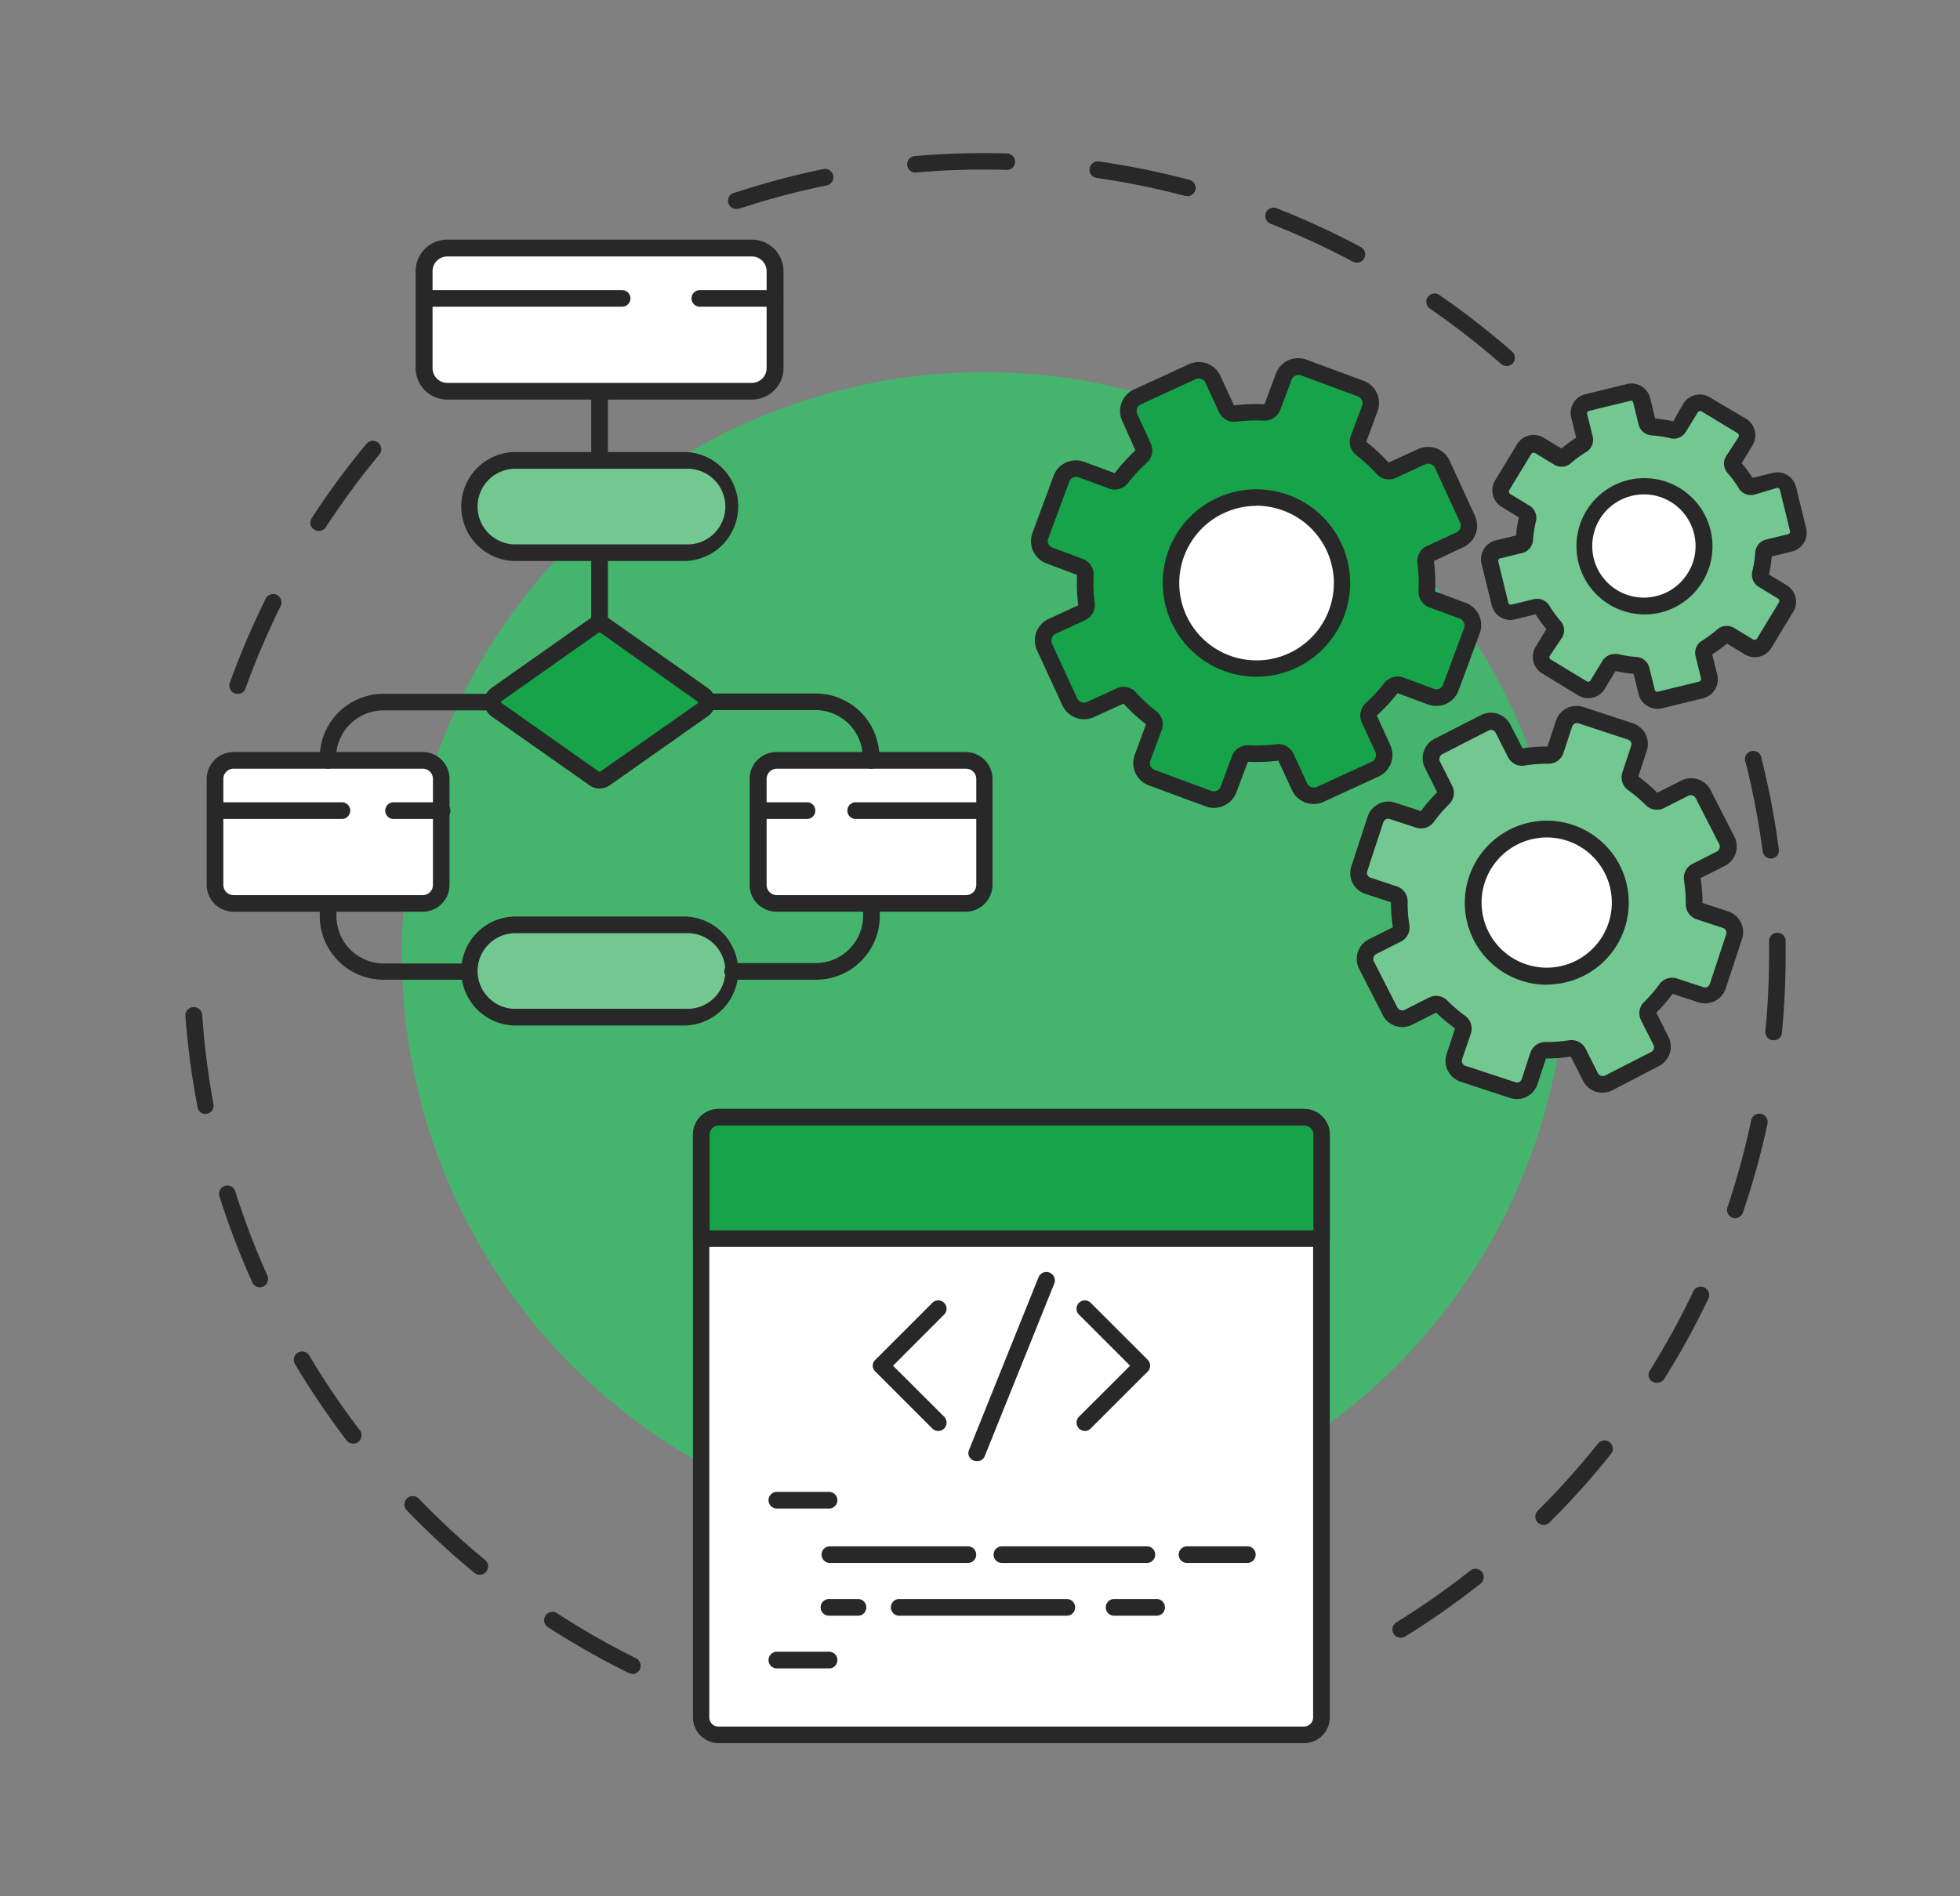 <svg id="Capa_1" data-name="Capa 1" xmlns="http://www.w3.org/2000/svg" viewBox="0 0 248 240"><rect x="0" y="0" width="248" height="240" fill="#808080" stroke="none"/><defs><style>.cls-1{fill:#282828;}.cls-2{fill:#45b56e;}.cls-3{fill:#fff;}.cls-4{fill:#16a34a;}.cls-5{fill:#73c892;}</style></defs><title>Mesa de trabajo 4cards</title><path class="cls-1" d="M177.25,207.28a1.05,1.05,0,0,1-.56-1.95,102.45,102.45,0,0,0,9.35-6.55,1.05,1.05,0,1,1,1.3,1.65,103.34,103.34,0,0,1-9.54,6.69A1.12,1.12,0,0,1,177.25,207.28ZM195.32,193a1.05,1.05,0,0,1-.74-1.8,102.24,102.24,0,0,0,7.62-8.5,1,1,0,1,1,1.64,1.31,100,100,0,0,1-7.78,8.68A1,1,0,0,1,195.32,193Zm14.37-18a1,1,0,0,1-.89-1.61,98.24,98.24,0,0,0,5.48-10,1.06,1.06,0,0,1,1.91.91,101.27,101.27,0,0,1-5.61,10.22A1.05,1.05,0,0,1,209.69,175Zm9.89-20.81a1,1,0,0,1-.34-.06,1.06,1.06,0,0,1-.66-1.34,99.47,99.47,0,0,0,3-11,1.05,1.05,0,1,1,2.06.44,99.49,99.49,0,0,1-3.11,11.24A1.06,1.06,0,0,1,219.58,154.18Zm4.84-22.53h-.1a1.06,1.06,0,0,1-.95-1.15c.32-3.2.47-6.47.47-9.7,0-.57,0-1.14,0-1.71a1.05,1.05,0,1,1,2.1,0c0,.57,0,1.16,0,1.74,0,3.3-.16,6.63-.48,9.9A1,1,0,0,1,224.42,131.65Zm-.39-23a1.05,1.05,0,0,1-1-.92,101.18,101.18,0,0,0-2.14-11.21,1.05,1.05,0,1,1,2-.51,100.51,100.51,0,0,1,2.18,11.45,1,1,0,0,1-.9,1.18Z"/><path class="cls-1" d="M190.63,46.32a1.08,1.08,0,0,1-.7-.26,98.33,98.33,0,0,0-9-7,1,1,0,1,1,1.19-1.73,102.57,102.57,0,0,1,9.2,7.16,1.06,1.06,0,0,1,.1,1.49A1,1,0,0,1,190.63,46.32Zm-19-13.1a1,1,0,0,1-.49-.12,97.16,97.16,0,0,0-10.37-4.78,1.07,1.07,0,0,1-.6-1.37,1.05,1.05,0,0,1,1.37-.59,100.22,100.22,0,0,1,10.59,4.88,1.05,1.05,0,0,1-.5,2ZM93.3,26.43A1,1,0,0,1,93,24.38a101.56,101.56,0,0,1,11.27-3,1.06,1.06,0,0,1,.42,2.07,98,98,0,0,0-11,2.91A1,1,0,0,1,93.3,26.43Zm56.92-1.63-.27,0a98.15,98.15,0,0,0-11.19-2.28,1.05,1.05,0,1,1,.3-2.08,100.6,100.6,0,0,1,11.43,2.32,1.05,1.05,0,0,1-.27,2.07Zm-34.34-2.95a1.05,1.05,0,0,1-.09-2.1,102.7,102.7,0,0,1,11.65-.33,1.06,1.06,0,0,1,1,1.08,1,1,0,0,1-1.09,1,98.51,98.51,0,0,0-11.41.33Z"/><path class="cls-1" d="M30.07,87.82a1,1,0,0,1-.35-.06,1.06,1.06,0,0,1-.64-1.35,104.31,104.31,0,0,1,4.58-10.72,1.06,1.06,0,0,1,1.89.94,100.1,100.1,0,0,0-4.49,10.5A1,1,0,0,1,30.07,87.82ZM40.33,67.2a1,1,0,0,1-.57-.18,1,1,0,0,1-.31-1.45,99,99,0,0,1,6.91-9.39A1.05,1.05,0,0,1,48,57.52a99.83,99.83,0,0,0-6.77,9.2A1.05,1.05,0,0,1,40.33,67.2Z"/><path class="cls-1" d="M80,211.84a1.12,1.12,0,0,1-.47-.11A103.54,103.54,0,0,1,69.42,206a1.06,1.06,0,1,1,1.15-1.77,98.19,98.19,0,0,0,9.92,5.65,1.06,1.06,0,0,1-.47,2ZM60.69,199.3a1,1,0,0,1-.67-.24,101.74,101.74,0,0,1-8.56-7.92A1.05,1.05,0,1,1,53,189.68a100.9,100.9,0,0,0,8.38,7.76,1.05,1.05,0,0,1-.67,1.86Zm-16-16.59a1.06,1.06,0,0,1-.84-.41,102.86,102.86,0,0,1-6.53-9.66,1.05,1.05,0,0,1,1.81-1.08,98.7,98.7,0,0,0,6.4,9.46,1.05,1.05,0,0,1-.2,1.47A1,1,0,0,1,44.71,182.71ZM32.92,162.93a1.07,1.07,0,0,1-1-.63,100.65,100.65,0,0,1-4.15-10.88,1.05,1.05,0,1,1,2-.64,99.44,99.44,0,0,0,4.06,10.66,1.05,1.05,0,0,1-.53,1.39A.94.94,0,0,1,32.92,162.93ZM26,141a1.06,1.06,0,0,1-1-.85,101.87,101.87,0,0,1-1.54-11.56,1.05,1.05,0,0,1,1-1.13,1.07,1.07,0,0,1,1.13,1A99.91,99.91,0,0,0,27,139.72a1,1,0,0,1-.83,1.23Z"/><circle class="cls-2" cx="124.53" cy="120.8" r="73.69" transform="translate(-48.94 123.43) rotate(-45)"/><rect class="cls-3" x="88.74" y="141.41" width="78.51" height="78.16" rx="2.2"/><path class="cls-1" d="M165,220.62H90.94a3.26,3.26,0,0,1-3.26-3.25V143.61a3.26,3.26,0,0,1,3.26-3.26H165a3.26,3.26,0,0,1,3.26,3.26v73.76A3.26,3.26,0,0,1,165,220.62Zm-74.1-78.16a1.14,1.14,0,0,0-1.15,1.15v73.76a1.15,1.15,0,0,0,1.15,1.15H165a1.16,1.16,0,0,0,1.15-1.15V143.61a1.15,1.15,0,0,0-1.15-1.15Z"/><path class="cls-4" d="M167.24,156.76H88.74V143.61a2.19,2.19,0,0,1,2.2-2.2H165a2.19,2.19,0,0,1,2.2,2.2Z"/><path class="cls-1" d="M167.24,157.81H88.74a1.05,1.05,0,0,1-1.06-1.05V143.61a3.26,3.26,0,0,1,3.26-3.26H165a3.26,3.26,0,0,1,3.26,3.26v13.15A1.06,1.06,0,0,1,167.24,157.81Zm-77.45-2.1h76.4v-12.1a1.15,1.15,0,0,0-1.15-1.15H90.94a1.14,1.14,0,0,0-1.15,1.15Z"/><path class="cls-1" d="M118.71,181.11a1,1,0,0,1-.74-.31l-7.21-7.21a1,1,0,0,1,0-1.49l7.21-7.21a1.05,1.05,0,1,1,1.49,1.49L113,172.85l6.47,6.46a1.06,1.06,0,0,1-.75,1.8Z"/><path class="cls-1" d="M137.27,181.11a1.06,1.06,0,0,1-.75-1.8l6.47-6.46-6.47-6.47a1.05,1.05,0,1,1,1.49-1.49l7.21,7.21a1.06,1.06,0,0,1,0,1.49L138,180.8A1,1,0,0,1,137.27,181.11Z"/><path class="cls-1" d="M123.6,184.93a1,1,0,0,1-.4-.08,1,1,0,0,1-.58-1.36l8.78-21.82a1.05,1.05,0,0,1,2,.78l-8.79,21.82A1,1,0,0,1,123.6,184.93Z"/><path class="cls-1" d="M105,190.93h-6.8a1.06,1.06,0,0,1,0-2.11H105a1.06,1.06,0,0,1,0,2.11Z"/><path class="cls-1" d="M157.83,197.81h-7.64a1,1,0,1,1,0-2.1h7.64a1,1,0,1,1,0,2.1Z"/><path class="cls-1" d="M145.12,197.81H126.77a1.05,1.05,0,1,1,0-2.1h18.35a1,1,0,1,1,0,2.1Z"/><path class="cls-1" d="M122.42,197.81H105a1.05,1.05,0,1,1,0-2.1h17.47a1.05,1.05,0,1,1,0,2.1Z"/><path class="cls-1" d="M146.24,204.49h-5.37a1.06,1.06,0,0,1,0-2.11h5.37a1.06,1.06,0,1,1,0,2.11Z"/><path class="cls-1" d="M135.08,204.49h-21.4a1.06,1.06,0,0,1,0-2.11h21.4a1.06,1.06,0,0,1,0,2.11Z"/><path class="cls-1" d="M108.61,204.49H105a1.06,1.06,0,1,1,0-2.11h3.66a1.06,1.06,0,0,1,0,2.11Z"/><path class="cls-1" d="M105,211.16h-6.8a1.06,1.06,0,0,1,0-2.11H105a1.06,1.06,0,0,1,0,2.11Z"/><rect class="cls-3" x="53.67" y="31.41" width="44.38" height="18.1" rx="2.92"/><path class="cls-1" d="M95.14,50.57H56.59a4,4,0,0,1-4-4V34.33a4,4,0,0,1,4-4H95.14a4,4,0,0,1,4,4V46.59A4,4,0,0,1,95.14,50.57ZM56.59,32.46a1.87,1.87,0,0,0-1.86,1.87V46.59a1.87,1.87,0,0,0,1.86,1.87H95.14A1.87,1.87,0,0,0,97,46.59V34.33a1.87,1.87,0,0,0-1.86-1.87Z"/><path class="cls-1" d="M98.06,38.82H88.55a1.05,1.05,0,0,1,0-2.1h9.51a1,1,0,0,1,0,2.1Z"/><path class="cls-1" d="M78.72,38.82h-25a1,1,0,0,1,0-2.1h25a1,1,0,0,1,0,2.1Z"/><path class="cls-5" d="M86.77,70H65a5.84,5.84,0,0,1-5.84-5.84h0A5.85,5.85,0,0,1,65,58.27H86.77a5.84,5.84,0,0,1,5.84,5.84h0A5.83,5.83,0,0,1,86.77,70Z"/><path class="cls-1" d="M86.77,71H65a6.9,6.9,0,0,1,0-13.79H86.77a6.9,6.9,0,0,1,0,13.79ZM65,59.33a4.79,4.79,0,0,0,0,9.57H86.77a4.79,4.79,0,1,0,0-9.57Z"/><path class="cls-5" d="M86.77,128.73H65a5.84,5.84,0,0,1-5.84-5.84h0A5.85,5.85,0,0,1,65,117.05H86.77a5.84,5.84,0,0,1,5.84,5.84h0A5.83,5.83,0,0,1,86.77,128.73Z"/><path class="cls-1" d="M86.77,129.79H65A6.9,6.9,0,0,1,65,116H86.77a6.9,6.9,0,0,1,0,13.79ZM65,118.11a4.79,4.79,0,0,0,0,9.57H86.77a4.79,4.79,0,1,0,0-9.57Z"/><path class="cls-4" d="M75.19,98.53,62.81,89.82a1.17,1.17,0,0,1,0-1.91l12.38-8.72a1.16,1.16,0,0,1,1.35,0l12.38,8.72a1.17,1.17,0,0,1,0,1.91L76.54,98.53A1.16,1.16,0,0,1,75.19,98.53Z"/><path class="cls-1" d="M75.87,99.8a2.21,2.21,0,0,1-1.28-.41L62.21,90.68a2.24,2.24,0,0,1-.94-1.82,2.21,2.21,0,0,1,.94-1.81l12.38-8.72a2.21,2.21,0,0,1,2.55,0l12.38,8.72a2.21,2.21,0,0,1,1,1.81,2.25,2.25,0,0,1-1,1.82L77.14,99.4A2.27,2.27,0,0,1,75.87,99.8Zm0-19.77a.08.08,0,0,0-.07,0L63.42,88.77a.11.11,0,0,0-.05.09.09.09,0,0,0,.05.09L75.8,97.67h0a.11.11,0,0,0,.13,0L88.31,89a.09.09,0,0,0,0-.09.11.11,0,0,0,0-.09L75.93,80.05A.07.07,0,0,0,75.87,80Z"/><rect class="cls-3" x="27.2" y="96.23" width="28.63" height="18.1" rx="2.35"/><path class="cls-1" d="M53.49,115.39H29.55a3.4,3.4,0,0,1-3.4-3.4V98.58a3.41,3.41,0,0,1,3.4-3.4H53.49a3.4,3.4,0,0,1,3.39,3.4V112A3.4,3.4,0,0,1,53.49,115.39ZM29.55,97.29a1.29,1.29,0,0,0-1.29,1.29V112a1.29,1.29,0,0,0,1.29,1.29H53.49A1.29,1.29,0,0,0,54.78,112V98.58a1.29,1.29,0,0,0-1.29-1.29Z"/><path class="cls-1" d="M55.83,103.65H49.7a1.06,1.06,0,0,1,0-2.11h6.13a1.06,1.06,0,1,1,0,2.11Z"/><path class="cls-1" d="M43.36,103.65H27.2a1.06,1.06,0,0,1,0-2.11H43.36a1.06,1.06,0,0,1,0,2.11Z"/><path class="cls-1" d="M41.52,97.29a1.07,1.07,0,0,1-1.06-1.06v-.36a8.07,8.07,0,0,1,8.06-8.06h13.8a1,1,0,1,1,0,2.1H48.52a6,6,0,0,0-6,6v.36A1.06,1.06,0,0,1,41.52,97.29Z"/><path class="cls-1" d="M59.12,124H48.52a8.07,8.07,0,0,1-8.06-8.06v-1.55a1.06,1.06,0,0,1,2.11,0v1.55a6,6,0,0,0,6,6h10.6a1.06,1.06,0,0,1,0,2.11Z"/><rect class="cls-3" x="95.9" y="96.23" width="28.63" height="18.1" rx="2.35"/><path class="cls-1" d="M122.18,115.39H98.25a3.4,3.4,0,0,1-3.4-3.4V98.58a3.4,3.4,0,0,1,3.4-3.4h23.93a3.4,3.4,0,0,1,3.4,3.4V112A3.4,3.4,0,0,1,122.18,115.39ZM98.25,97.29A1.3,1.3,0,0,0,97,98.58V112a1.29,1.29,0,0,0,1.3,1.29h23.93a1.29,1.29,0,0,0,1.3-1.29V98.58a1.3,1.3,0,0,0-1.3-1.29Z"/><path class="cls-1" d="M102,103.65H95.9a1.06,1.06,0,0,1,0-2.11H102a1.06,1.06,0,1,1,0,2.11Z"/><path class="cls-1" d="M124.53,103.65H108.38a1.06,1.06,0,1,1,0-2.11h16.15a1.06,1.06,0,0,1,0,2.11Z"/><path class="cls-1" d="M103.21,124H92.61a1.06,1.06,0,0,1,0-2.11h10.6a6,6,0,0,0,6-6v-1.55a1.06,1.06,0,0,1,2.11,0v1.55A8.07,8.07,0,0,1,103.21,124Z"/><path class="cls-1" d="M110.22,97.29a1.06,1.06,0,0,1-1.06-1.06v-.36a6,6,0,0,0-6-6H89.41a1,1,0,1,1,0-2.1h13.8a8.07,8.07,0,0,1,8.06,8.06v.36A1.06,1.06,0,0,1,110.22,97.29Z"/><path class="cls-1" d="M75.87,59.33a1.07,1.07,0,0,1-1.06-1.06V49.51a1.06,1.06,0,0,1,2.11,0v8.76A1.06,1.06,0,0,1,75.87,59.33Z"/><path class="cls-1" d="M75.87,80a1.06,1.06,0,0,1-1.06-1V70a1.06,1.06,0,0,1,2.11,0v9A1,1,0,0,1,75.87,80Z"/><path class="cls-4" d="M134.3,60.59l-2.65,7.16a2,2,0,0,0,1.17,2.55l3.84,1.42a1.07,1.07,0,0,1,.68,1.06,21.27,21.27,0,0,0,.14,3.66,1.05,1.05,0,0,1-.6,1.1l-3.72,1.71a2,2,0,0,0-1,2.63l3.19,6.94a2,2,0,0,0,2.63,1l3.72-1.71a1.07,1.07,0,0,1,1.23.26,20.51,20.51,0,0,0,2.69,2.49A1.08,1.08,0,0,1,146,92l-1.42,3.84a2,2,0,0,0,1.17,2.54l7.17,2.65a2,2,0,0,0,2.54-1.17l1.42-3.84a1.08,1.08,0,0,1,1.06-.68,21.27,21.27,0,0,0,3.66-.14,1.05,1.05,0,0,1,1.1.6l1.71,3.72a2,2,0,0,0,2.63,1L174,97.34a2,2,0,0,0,1-2.63L173.24,91a1.07,1.07,0,0,1,.27-1.23A21.06,21.06,0,0,0,176,87.08a1.07,1.07,0,0,1,1.21-.36L181,88.14A2,2,0,0,0,183.59,87l2.65-7.16a2,2,0,0,0-1.18-2.55l-3.83-1.42a1.07,1.07,0,0,1-.69-1.06,21.27,21.27,0,0,0-.14-3.66A1.06,1.06,0,0,1,181,70l3.72-1.71a2,2,0,0,0,1-2.63l-3.19-6.94a2,2,0,0,0-2.63-1l-3.72,1.71a1.08,1.08,0,0,1-1.23-.26,21.13,21.13,0,0,0-2.68-2.49,1.07,1.07,0,0,1-.36-1.21l1.42-3.84a2,2,0,0,0-1.17-2.54L165,46.49a2,2,0,0,0-2.55,1.17L161,51.5a1.07,1.07,0,0,1-1.05.68,21.23,21.23,0,0,0-3.66.14,1.07,1.07,0,0,1-1.11-.6L153.47,48a2,2,0,0,0-2.63-1l-6.94,3.19a2,2,0,0,0-1,2.63l1.71,3.72a1.06,1.06,0,0,1-.26,1.23,21.83,21.83,0,0,0-2.49,2.68,1.07,1.07,0,0,1-1.21.36l-3.83-1.42A2,2,0,0,0,134.3,60.59Z"/><path class="cls-1" d="M153.61,102.25a3,3,0,0,1-1.06-.19l-7.16-2.65a3,3,0,0,1-1.8-3.9L145,91.67a22,22,0,0,1-2.83-2.62l-3.73,1.7a3,3,0,0,1-2.32.09,3,3,0,0,1-1.7-1.58l-3.2-6.94a3,3,0,0,1,1.49-4l3.72-1.71a22.59,22.59,0,0,1-.15-3.85l-3.84-1.44a3,3,0,0,1-1.79-3.9l2.65-7.16h0a3,3,0,0,1,3.9-1.8l3.84,1.42A22.7,22.7,0,0,1,143.67,57L142,53.29a3,3,0,0,1,1.49-4l6.94-3.19a3,3,0,0,1,4,1.49l1.71,3.72a22.71,22.71,0,0,1,3.86-.15l1.43-3.84a3,3,0,0,1,3.9-1.79l7.17,2.65a3,3,0,0,1,1.79,3.9l-1.42,3.84a22,22,0,0,1,2.83,2.62l3.73-1.7a3,3,0,0,1,4,1.49l3.19,6.94a3,3,0,0,1-1.49,4L181.44,71a22.63,22.63,0,0,1,.15,3.85l3.84,1.44a3,3,0,0,1,1.79,3.9l-2.65,7.16a3,3,0,0,1-3.9,1.8l-3.84-1.42a22,22,0,0,1-2.62,2.83l1.7,3.73a3,3,0,0,1-1.49,4l-6.94,3.19a3,3,0,0,1-2.32.09,3,3,0,0,1-1.7-1.58l-1.71-3.72a22.71,22.71,0,0,1-3.86.15l-1.44,3.84a3,3,0,0,1-1.58,1.7A2.93,2.93,0,0,1,153.61,102.25ZM142.17,86.93a2.16,2.16,0,0,1,1.57.7A20.4,20.4,0,0,0,146.29,90a2.1,2.1,0,0,1,.7,2.4l-1.42,3.84a.88.88,0,0,0,0,.71.93.93,0,0,0,.52.49l7.16,2.65a1,1,0,0,0,.71,0,.93.93,0,0,0,.49-.52l1.42-3.84A2.11,2.11,0,0,1,158,94.33a20.23,20.23,0,0,0,3.48-.14,2.11,2.11,0,0,1,2.19,1.21l1.71,3.72a.91.91,0,0,0,.52.48.88.88,0,0,0,.71,0l6.94-3.19a.88.88,0,0,0,.48-.52.92.92,0,0,0,0-.71l-1.71-3.72A2.11,2.11,0,0,1,172.8,89a21.1,21.1,0,0,0,2.36-2.55,2.12,2.12,0,0,1,2.41-.7l3.83,1.42a.92.92,0,0,0,.71,0,.94.94,0,0,0,.49-.53l2.65-7.16a.92.92,0,0,0-.55-1.19l-3.84-1.42a2.12,2.12,0,0,1-1.37-2.09,21.45,21.45,0,0,0-.13-3.49,2.1,2.1,0,0,1,1.2-2.19l3.72-1.71a.88.88,0,0,0,.48-.52.92.92,0,0,0,0-.71l-3.19-6.94a.94.94,0,0,0-1.24-.45l-3.72,1.71a2.1,2.1,0,0,1-2.44-.51,21.21,21.21,0,0,0-2.56-2.37,2.13,2.13,0,0,1-.7-2.4l1.43-3.84a.95.95,0,0,0-.55-1.2l-7.17-2.65a.93.93,0,0,0-1.19.55L162,51.86a2.11,2.11,0,0,1-2.09,1.37,20.23,20.23,0,0,0-3.48.14,2.11,2.11,0,0,1-2.19-1.21l-1.71-3.72a.94.94,0,0,0-1.24-.45l-6.94,3.19a.92.92,0,0,0-.45,1.23l1.71,3.72a2.12,2.12,0,0,1-.51,2.45,20.4,20.4,0,0,0-2.37,2.55,2.1,2.1,0,0,1-2.4.7l-3.84-1.42a.92.92,0,0,0-1.19.55l-2.65,7.16a.92.92,0,0,0,0,.71.9.9,0,0,0,.53.48L137,70.73a2.1,2.1,0,0,1,1.37,2.1,21.38,21.38,0,0,0,.14,3.48,2.12,2.12,0,0,1-1.21,2.19l-3.72,1.71a.94.94,0,0,0-.48.52.88.88,0,0,0,0,.71l3.19,6.94a.91.91,0,0,0,.52.48.92.92,0,0,0,.71,0l3.72-1.72A2.25,2.25,0,0,1,142.17,86.93Z"/><circle class="cls-3" cx="158.94" cy="73.78" r="10.81" transform="translate(45.02 206.92) rotate(-74.35)"/><path class="cls-1" d="M159,85.65a11.88,11.88,0,0,1-11.14-16,11.86,11.86,0,1,1,11.14,16Zm0-21.63a9.87,9.87,0,0,0-4.08.89,9.78,9.78,0,1,0,7.47-.28h0A9.75,9.75,0,0,0,158.94,64Z"/><path class="cls-5" d="M185.13,135.9l6.25,2.06a1.72,1.72,0,0,0,2.16-1.09l1.1-3.35a.92.92,0,0,1,.89-.62,18.41,18.41,0,0,0,3.15-.24.93.93,0,0,1,1,.48l1.59,3.15a1.71,1.71,0,0,0,2.29.76l5.88-3a1.7,1.7,0,0,0,.75-2.29l-1.59-3.15a.92.92,0,0,1,.19-1.07,18.13,18.13,0,0,0,2.06-2.39.92.92,0,0,1,1-.34l3.35,1.1a1.7,1.7,0,0,0,2.15-1.09l2.06-6.25a1.71,1.71,0,0,0-1.09-2.16l-3.35-1.1a.93.93,0,0,1-.62-.89,19.27,19.27,0,0,0-.23-3.14.9.9,0,0,1,.48-1l3.15-1.59a1.71,1.71,0,0,0,.75-2.3l-3-5.87a1.7,1.7,0,0,0-2.3-.76l-3.15,1.59a.9.9,0,0,1-1.06-.19,18.13,18.13,0,0,0-2.39-2.06.91.91,0,0,1-.35-1l1.11-3.35a1.72,1.72,0,0,0-1.09-2.16l-6.25-2.06a1.7,1.7,0,0,0-2.16,1.09L196.8,95a.93.93,0,0,1-.89.62,18.34,18.34,0,0,0-3.15.24.93.93,0,0,1-1-.49l-1.59-3.15a1.7,1.7,0,0,0-2.29-.75l-5.88,3a1.71,1.71,0,0,0-.75,2.3l1.59,3.15a.92.92,0,0,1-.19,1.06,18.89,18.89,0,0,0-2.06,2.4.94.94,0,0,1-1,.34l-3.35-1.1a1.71,1.71,0,0,0-2.16,1.08L172,109.93a1.7,1.7,0,0,0,1.08,2.15l3.35,1.11a.9.9,0,0,1,.63.88,19.31,19.31,0,0,0,.23,3.15.9.9,0,0,1-.48,1l-3.15,1.59a1.71,1.71,0,0,0-.76,2.29l3,5.88a1.71,1.71,0,0,0,2.29.76l3.15-1.59a.93.93,0,0,1,1.07.18,18.13,18.13,0,0,0,2.39,2.06.93.93,0,0,1,.35,1L184,133.74A1.71,1.71,0,0,0,185.13,135.9Z"/><path class="cls-1" d="M191.92,139.1a2.93,2.93,0,0,1-.87-.14l-6.25-2.06h0a2.78,2.78,0,0,1-1.76-3.49l1.07-3.25a20.34,20.34,0,0,1-2.39-2l-3.05,1.54a2.76,2.76,0,0,1-2.11.15,2.73,2.73,0,0,1-1.6-1.38l-3-5.87a2.76,2.76,0,0,1-.15-2.11,2.73,2.73,0,0,1,1.38-1.6l3.05-1.54a20.78,20.78,0,0,1-.24-3.15l-3.24-1.07A2.75,2.75,0,0,1,171,109.6l2.05-6.25a2.76,2.76,0,0,1,3.49-1.76l3.25,1.07a18.8,18.8,0,0,1,2.06-2.39l-1.54-3.06a2.72,2.72,0,0,1-.16-2.11,2.76,2.76,0,0,1,1.38-1.6l5.87-3a2.76,2.76,0,0,1,3.71,1.22l1.54,3a18.48,18.48,0,0,1,3.15-.23l1.07-3.25a2.75,2.75,0,0,1,3.48-1.76l6.26,2.06a2.76,2.76,0,0,1,1.76,3.48l-1.07,3.25a19.52,19.52,0,0,1,2.39,2.06l3.05-1.54a2.76,2.76,0,0,1,2.11-.16,2.73,2.73,0,0,1,1.6,1.38l3,5.88a2.69,2.69,0,0,1,.16,2.1,2.75,2.75,0,0,1-1.38,1.61l-3.05,1.54a20.65,20.65,0,0,1,.24,3.14l3.24,1.07a2.76,2.76,0,0,1,1.76,3.49l-2.06,6.25a2.75,2.75,0,0,1-3.48,1.76l-3.25-1.07a19.52,19.52,0,0,1-2.06,2.39l1.54,3.05a2.76,2.76,0,0,1-1.22,3.71L204,138a2.74,2.74,0,0,1-2.1.16,2.8,2.8,0,0,1-1.6-1.38l-1.55-3.06a17.35,17.35,0,0,1-3.14.24l-1.07,3.25a2.73,2.73,0,0,1-1.38,1.6A2.7,2.7,0,0,1,191.92,139.1Zm-6.46-4.2,6.25,2.06a.66.66,0,0,0,.5,0,.68.68,0,0,0,.33-.38l1.1-3.35a2,2,0,0,1,1.88-1.35h.2a17.4,17.4,0,0,0,2.79-.22,2,2,0,0,1,2.08,1l1.59,3.15a.66.66,0,0,0,.38.33.67.67,0,0,0,.5,0l5.87-3a.66.66,0,0,0,.29-.88l-1.59-3.15a2,2,0,0,1,.39-2.29,16.83,16.83,0,0,0,1.95-2.26,2,2,0,0,1,2.21-.72l3.35,1.1a.65.65,0,0,0,.82-.42l2.06-6.25a.65.65,0,0,0-.42-.83l-3.35-1.1a2,2,0,0,1-1.34-1.9,18.47,18.47,0,0,0-.22-3,2,2,0,0,1,1-2.07l3.15-1.59a.65.65,0,0,0,.33-.38.62.62,0,0,0,0-.5l-3-5.88a.68.68,0,0,0-.38-.33.66.66,0,0,0-.5,0l-3.15,1.59a2,2,0,0,1-2.3-.39A17.31,17.31,0,0,0,206,100a2,2,0,0,1-.73-2.21l1.11-3.35a.66.66,0,0,0,0-.5.65.65,0,0,0-.38-.33l-6.25-2.06a.65.65,0,0,0-.83.42l-1.1,3.35a2,2,0,0,1-1.9,1.34,17.4,17.4,0,0,0-3,.23,2,2,0,0,1-2.08-1l-1.59-3.15a.65.65,0,0,0-.88-.29l-5.87,3a.65.65,0,0,0-.33.38.62.62,0,0,0,0,.5l1.59,3.15a2,2,0,0,1-.4,2.3,17.31,17.31,0,0,0-1.94,2.25,2,2,0,0,1-2.21.73l-3.35-1.1a.66.66,0,0,0-.83.41L173,110.26a.64.64,0,0,0,.41.82l3.35,1.11a2,2,0,0,1,1.35,1.89,17.39,17.39,0,0,0,.22,3,2,2,0,0,1-1.05,2.08l-3.15,1.59a.64.64,0,0,0-.32.38.67.67,0,0,0,0,.5l3,5.88a.64.64,0,0,0,.38.32.62.62,0,0,0,.5,0l3.15-1.59a2,2,0,0,1,2.29.39,18.09,18.09,0,0,0,2.26,1.94,2,2,0,0,1,.73,2.21L185,134.07a.67.67,0,0,0,.42.83Z"/><circle class="cls-3" cx="195.72" cy="114.26" r="9.32" transform="translate(-7.27 13.48) rotate(-3.87)"/><path class="cls-1" d="M195.71,124.63a10.1,10.1,0,0,1-3.23-.52A10.36,10.36,0,0,1,185.87,111h0a10.37,10.37,0,1,1,9.84,13.61Zm0-18.64a8.28,8.28,0,0,0-7.84,5.69h0a8.24,8.24,0,1,0,7.84-5.69Zm-8.84,5.36Z"/><path class="cls-5" d="M188.53,71.14l1.28,5.2a1.39,1.39,0,0,0,1.68,1l2.78-.68a.73.73,0,0,1,.81.34,14.9,14.9,0,0,0,1.52,2.07.74.74,0,0,1,.09.88l-1.49,2.45a1.39,1.39,0,0,0,.46,1.91l4.58,2.78a1.39,1.39,0,0,0,1.91-.47l1.49-2.45a.74.74,0,0,1,.82-.33,15.15,15.15,0,0,0,2.53.39.74.74,0,0,1,.68.56l.68,2.79a1.4,1.4,0,0,0,1.68,1l5.2-1.28a1.38,1.38,0,0,0,1-1.68l-.68-2.78a.74.74,0,0,1,.35-.81A15.52,15.52,0,0,0,218,80.55a.72.72,0,0,1,.87-.09L221.32,82a1.39,1.39,0,0,0,1.91-.46L226,76.91a1.39,1.39,0,0,0-.46-1.91l-2.46-1.49a.76.76,0,0,1-.33-.82,14.18,14.18,0,0,0,.39-2.53.75.75,0,0,1,.57-.68l2.78-.68a1.39,1.39,0,0,0,1-1.68l-1.27-5.2a1.38,1.38,0,0,0-1.68-1l-2.79.68a.76.76,0,0,1-.81-.35,15.52,15.52,0,0,0-1.52-2.07.74.74,0,0,1-.08-.87l1.49-2.46a1.39,1.39,0,0,0-.47-1.91l-4.58-2.77a1.38,1.38,0,0,0-1.9.46l-1.49,2.46a.76.76,0,0,1-.82.33,14.43,14.43,0,0,0-2.54-.39.77.77,0,0,1-.68-.57l-.68-2.78a1.38,1.38,0,0,0-1.68-1l-5.2,1.27a1.39,1.39,0,0,0-1,1.68l.68,2.79a.74.74,0,0,1-.34.81,14.9,14.9,0,0,0-2.07,1.52.75.75,0,0,1-.88.08l-2.45-1.49a1.39,1.39,0,0,0-1.91.47L190,61.34a1.38,1.38,0,0,0,.47,1.91L193,64.74a.74.74,0,0,1,.33.82,15.27,15.27,0,0,0-.39,2.54.75.75,0,0,1-.56.68l-2.79.68A1.39,1.39,0,0,0,188.53,71.14Z"/><path class="cls-1" d="M209.7,89.71a2.36,2.36,0,0,1-1.26-.36,2.44,2.44,0,0,1-1.11-1.5l-.63-2.57a16.11,16.11,0,0,1-2.28-.35l-1.37,2.26a2.45,2.45,0,0,1-3.36.82l-4.57-2.78a2.45,2.45,0,0,1-.82-3.36l1.37-2.25a15.74,15.74,0,0,1-1.37-1.87l-2.56.63a2.45,2.45,0,0,1-3-1.79l-1.27-5.2h0a2.46,2.46,0,0,1,1.79-3l2.57-.62a16,16,0,0,1,.35-2.29L190,64.15a2.44,2.44,0,0,1-.82-3.35l2.78-4.58a2.45,2.45,0,0,1,3.36-.82l2.25,1.37a15.74,15.74,0,0,1,1.87-1.37l-.63-2.56a2.45,2.45,0,0,1,.28-1.85,2.41,2.41,0,0,1,1.51-1.1l5.2-1.27a2.43,2.43,0,0,1,3,1.79l.63,2.56a16,16,0,0,1,2.29.35L213,51.07A2.42,2.42,0,0,1,214.5,50a2.45,2.45,0,0,1,1.85.29L220.93,53a2.46,2.46,0,0,1,.82,3.36l-1.37,2.26a15.63,15.63,0,0,1,1.37,1.86l2.56-.63a2.44,2.44,0,0,1,2.95,1.8l1.27,5.2a2.44,2.44,0,0,1-1.79,2.95l-2.56.63a16.11,16.11,0,0,1-.35,2.28l2.25,1.37a2.44,2.44,0,0,1,.82,3.35L224.13,82a2.44,2.44,0,0,1-3.36.82l-2.26-1.37a15.63,15.63,0,0,1-1.86,1.37l.63,2.56a2.46,2.46,0,0,1-1.8,3l-5.2,1.27A2.3,2.3,0,0,1,209.7,89.71Zm-5.43-6.93a2.1,2.1,0,0,1,.43,0,14.66,14.66,0,0,0,2.36.37,1.78,1.78,0,0,1,1.63,1.36l.69,2.79a.32.32,0,0,0,.4.24l5.2-1.27a.34.34,0,0,0,.25-.41l-.68-2.78a1.78,1.78,0,0,1,.82-2,14,14,0,0,0,1.92-1.42,1.81,1.81,0,0,1,2.12-.19l2.45,1.49a.33.33,0,0,0,.26,0,.32.32,0,0,0,.2-.15l2.78-4.58a.33.33,0,0,0-.11-.46l-2.45-1.49a1.8,1.8,0,0,1-.81-2,13.35,13.35,0,0,0,.36-2.35,1.81,1.81,0,0,1,1.37-1.64l2.78-.68a.33.33,0,0,0,.25-.4l-1.27-5.2a.34.34,0,0,0-.41-.25L222,62.6a1.79,1.79,0,0,1-2-.82,13.93,13.93,0,0,0-1.41-1.92,1.79,1.79,0,0,1-.19-2.12L220,55.29a.38.38,0,0,0,0-.26.36.36,0,0,0-.15-.21l-4.58-2.77a.33.33,0,0,0-.26,0,.32.32,0,0,0-.2.15l-1.49,2.45a1.8,1.8,0,0,1-2,.81,13.32,13.32,0,0,0-2.36-.36,1.8,1.8,0,0,1-1.63-1.37l-.68-2.78a.37.37,0,0,0-.15-.21.33.33,0,0,0-.26,0l-5.2,1.27a.33.33,0,0,0-.21.16.4.4,0,0,0,0,.25l.69,2.79a1.81,1.81,0,0,1-.82,2,14,14,0,0,0-1.93,1.41,1.78,1.78,0,0,1-2.11.19l-2.46-1.49a.35.35,0,0,0-.25,0,.33.33,0,0,0-.21.15l-2.78,4.58a.34.34,0,0,0,.12.46l2.45,1.49a1.81,1.81,0,0,1,.81,2,14.32,14.32,0,0,0-.37,2.36,1.79,1.79,0,0,1-1.36,1.63l-2.79.68a.33.33,0,0,0-.24.41l1.27,5.2a.33.33,0,0,0,.41.24l2.78-.68a1.81,1.81,0,0,1,2,.82,14.91,14.91,0,0,0,1.41,1.93,1.78,1.78,0,0,1,.2,2.11L196.1,83a.33.33,0,0,0,.11.46l4.58,2.78a.34.34,0,0,0,.46-.12l1.49-2.45A1.79,1.79,0,0,1,204.27,82.78Z"/><path class="cls-3" d="M206.22,61.77a7.58,7.58,0,1,1-5.56,9.16A7.56,7.56,0,0,1,206.22,61.77Z"/><path class="cls-1" d="M208,77.76a8.63,8.63,0,0,1-2-17h0a8.63,8.63,0,1,1,4.1,16.77A8.48,8.48,0,0,1,208,77.76Zm-1.54-15a6.53,6.53,0,1,0,7.13,9.72,6.42,6.42,0,0,0,.76-4.93,6.52,6.52,0,0,0-7.89-4.79Z"/></svg>